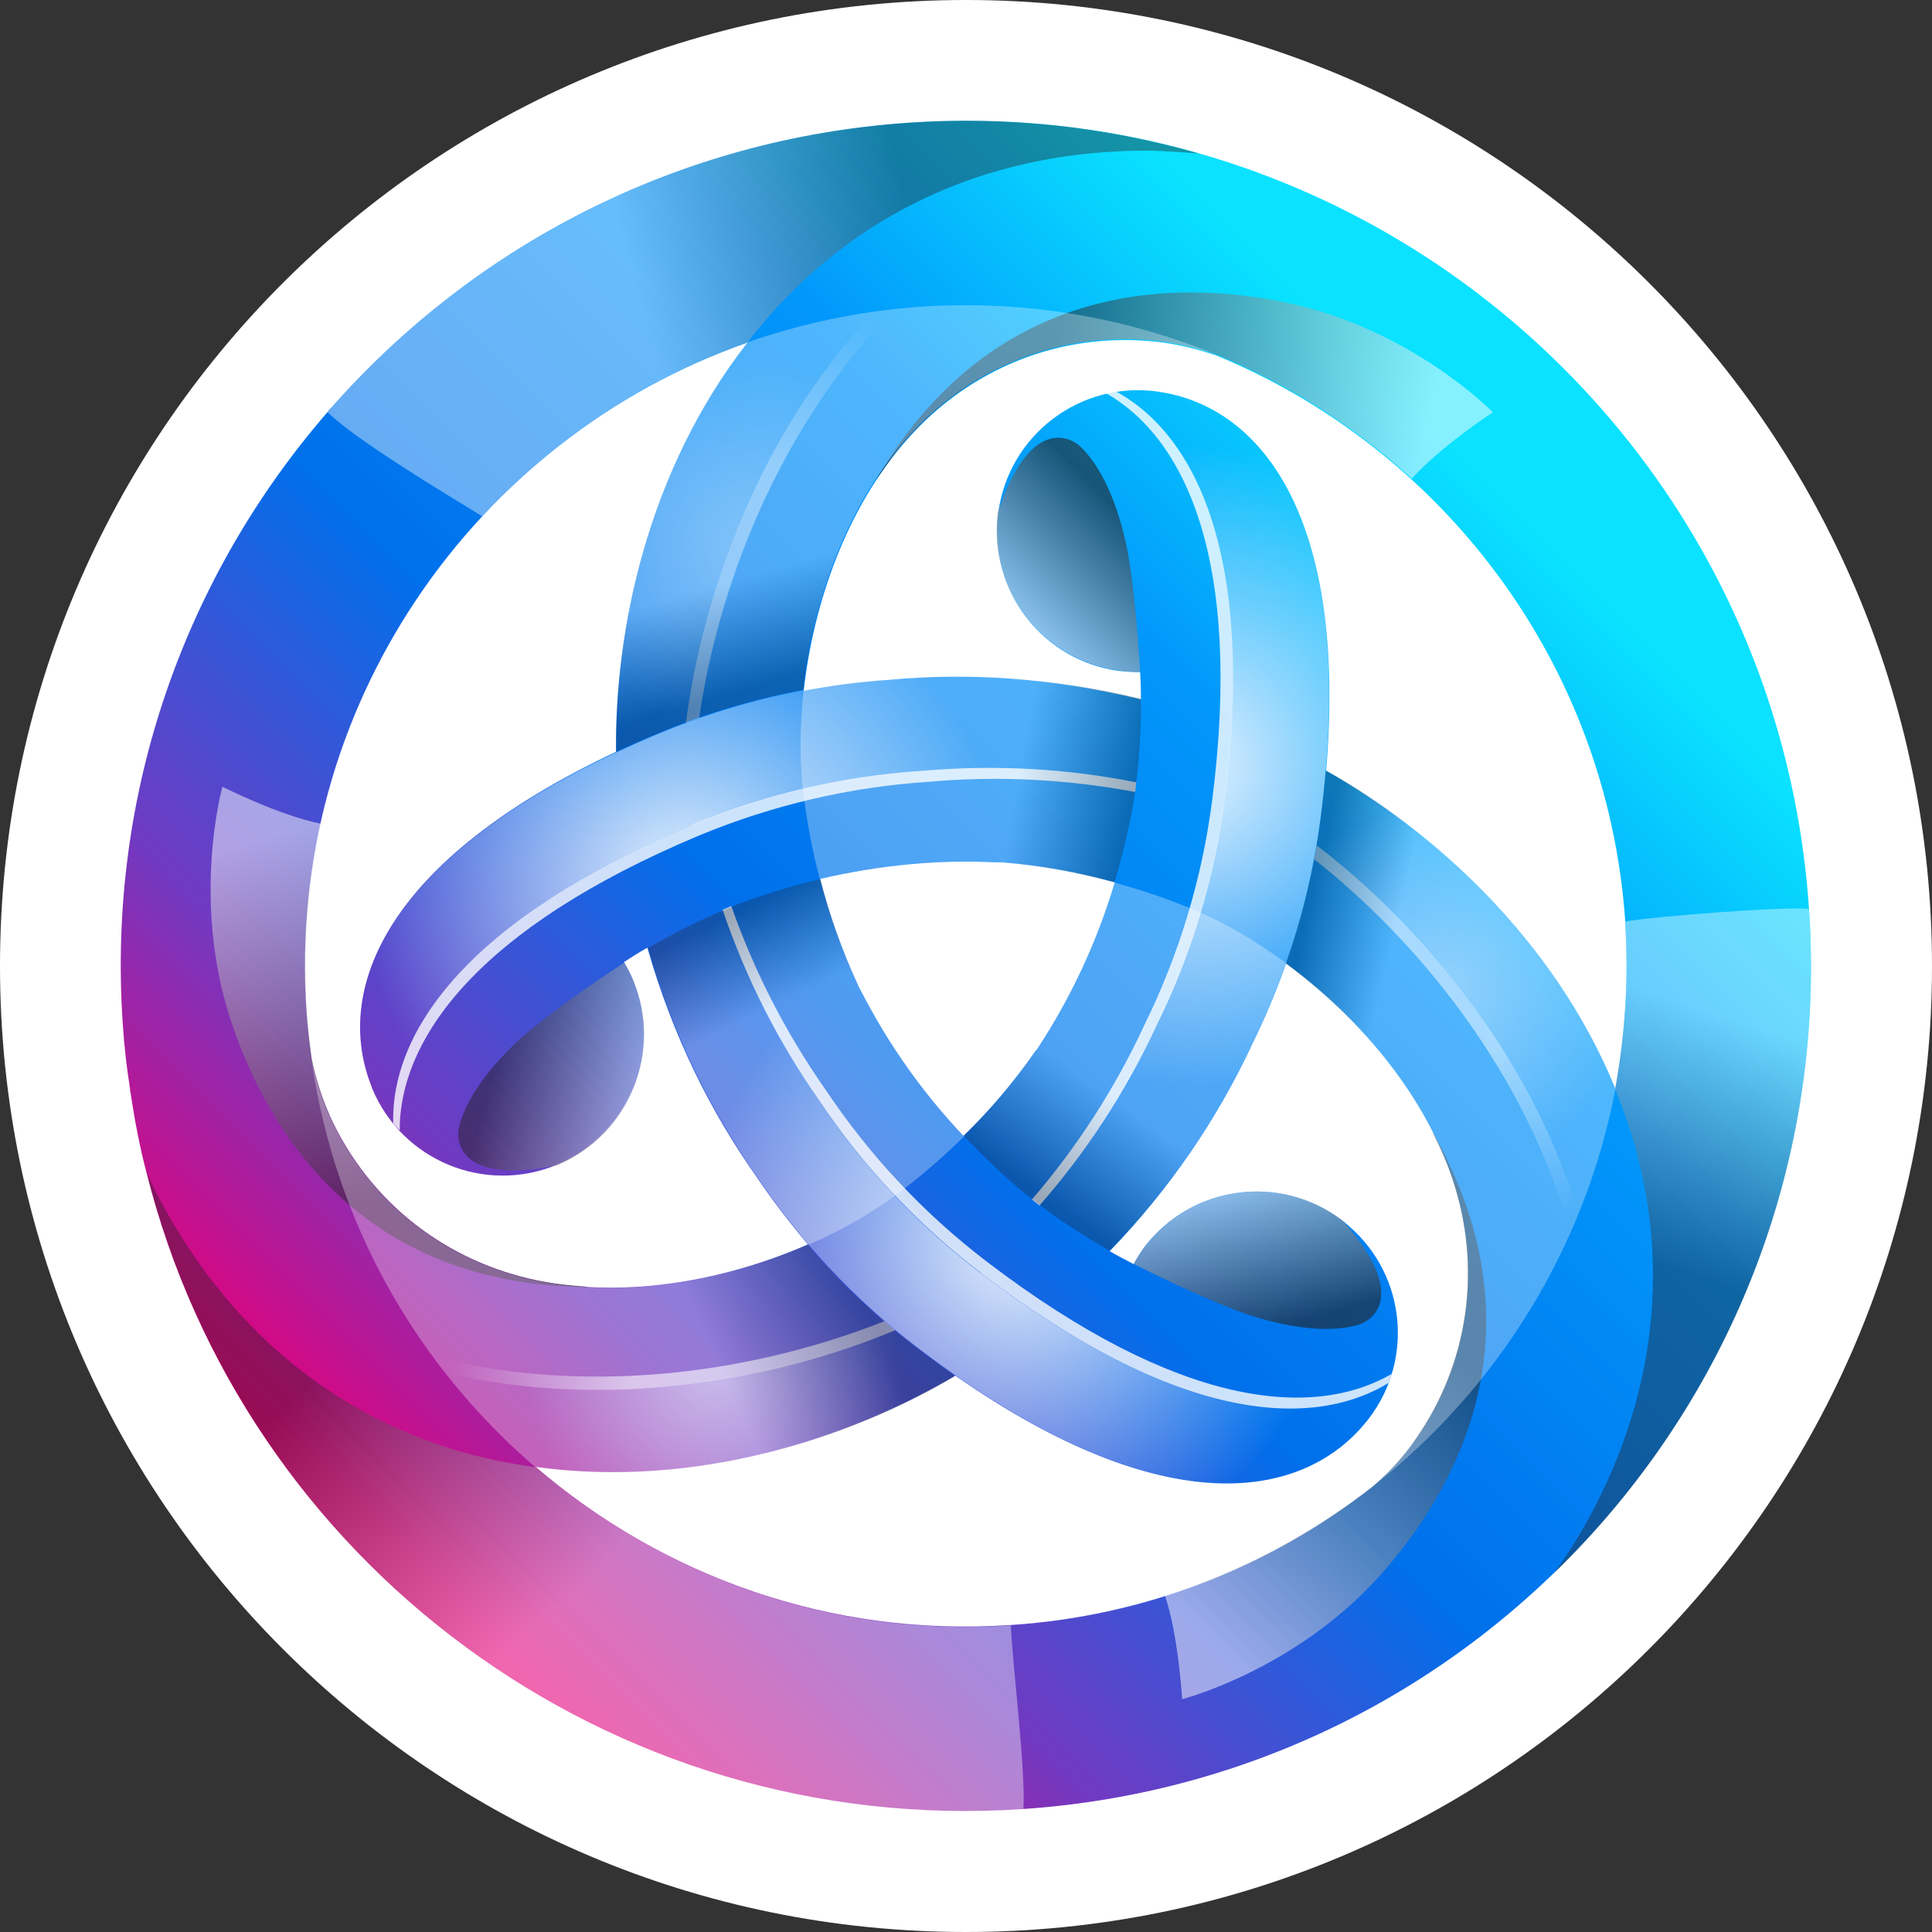 <svg width="32" height="32" viewBox="0 0 32 32" fill="none" xmlns="http://www.w3.org/2000/svg">
<rect x="0" y="0" width="32" height="32" fill="#333333" stroke="none"/>
<g clip-path="url(#clip0_1226_2)">
<path d="M16 32C24.837 32 32 24.837 32 16C32 7.163 24.837 0 16 0C7.163 0 0 7.163 0 16C0 24.837 7.163 32 16 32Z" fill="white"/>
<g clip-path="url(#clip1_1226_2)">
<path d="M29.963 15.053C29.44 7.334 22.762 1.51 15.048 2.033C11.207 2.294 7.833 4.086 5.477 6.765H5.472C5.472 6.765 5.439 6.802 5.425 6.825C3.087 9.523 1.771 13.107 2.033 16.952C2.056 17.321 2.098 17.68 2.154 18.035C2.154 18.053 2.154 18.067 2.159 18.081C2.196 18.315 2.233 18.553 2.28 18.781C2.322 18.996 2.369 19.206 2.425 19.416C4.044 25.865 10.083 30.429 16.948 29.963C24.662 29.44 30.49 22.762 29.963 15.048V15.053ZM26.916 15.263C26.981 16.21 26.916 17.143 26.752 18.039C26.752 18.039 26.752 18.03 26.752 18.025C25.735 15.547 23.728 13.755 21.964 12.766C22.319 8.561 20.895 6.793 19.281 6.503C18.012 6.265 16.794 7.101 16.555 8.365C16.546 8.412 16.541 8.454 16.532 8.501C16.369 9.779 17.27 10.951 18.548 11.114C18.548 11.114 18.548 11.114 18.553 11.114C18.665 11.128 18.777 11.133 18.884 11.133C18.893 11.282 18.898 11.431 18.898 11.585C17.405 11.217 16.009 11.142 14.74 11.259C14.259 11.291 13.784 11.352 13.312 11.441C13.471 10.022 14.003 8.426 15.039 7.264C16.038 6.135 17.521 5.491 19.141 5.659C19.449 5.691 19.776 5.766 20.07 5.864C20.084 5.869 20.098 5.873 20.111 5.873C23.863 7.404 26.626 10.965 26.92 15.272L26.916 15.263ZM17.157 17.4C16.803 17.909 16.401 18.385 15.958 18.814C15.286 18.105 14.722 17.307 14.274 16.439C14.25 16.392 14.227 16.355 14.208 16.308C13.947 15.743 13.737 15.155 13.583 14.558C14.577 14.325 15.552 14.236 16.485 14.283H16.635L16.64 14.287C17.223 14.334 17.834 14.441 18.464 14.614C18.17 15.599 17.736 16.532 17.172 17.386L17.157 17.4ZM12.374 5.673V5.682C10.727 7.801 10.181 10.433 10.204 12.453C6.387 14.245 5.565 16.364 6.121 17.909C6.135 17.951 6.153 17.993 6.167 18.035C6.667 19.225 8.034 19.789 9.229 19.29C10.419 18.791 10.983 17.423 10.484 16.229C10.442 16.126 10.391 16.028 10.335 15.935C10.456 15.855 10.582 15.776 10.722 15.697C11.147 17.176 11.777 18.422 12.514 19.467C12.78 19.864 13.069 20.242 13.382 20.611C12.075 21.185 10.424 21.521 8.897 21.208C7.423 20.905 6.121 19.943 5.453 18.459C5.327 18.17 5.229 17.862 5.164 17.554C5.127 17.288 5.094 17.017 5.075 16.747C4.735 11.73 7.843 7.269 12.374 5.677V5.673ZM16.738 26.915C13.76 27.121 10.974 26.103 8.874 24.297C11.53 24.661 14.082 23.817 15.823 22.785C19.285 25.198 21.53 24.848 22.59 23.597C23.43 22.617 23.317 21.143 22.337 20.303C22.305 20.275 22.267 20.242 22.23 20.214C21.203 19.43 19.738 19.631 18.954 20.657C18.889 20.746 18.828 20.844 18.777 20.937C18.651 20.872 18.515 20.802 18.38 20.723C19.355 19.715 20.154 18.553 20.746 17.283C20.956 16.854 21.143 16.411 21.302 15.958C22.454 16.807 23.57 18.063 24.064 19.542C24.54 20.97 24.358 22.58 23.406 23.901C23.22 24.157 23.005 24.391 22.762 24.601L22.753 24.61C21.031 25.968 18.936 26.771 16.747 26.915H16.738Z" fill="url(#paint0_linear_1226_2)"/>
<path opacity="0.9" d="M19.276 6.493C19.014 6.442 18.744 6.442 18.478 6.484C19.817 7.212 20.792 9.242 20.279 13.245C20.111 14.547 19.728 15.812 19.145 16.993C18.646 18.066 17.992 19.065 17.213 19.956C17.582 20.236 17.974 20.488 18.375 20.721C19.35 19.713 20.148 18.552 20.741 17.282C21.324 16.106 21.707 14.837 21.875 13.535C22.486 8.766 20.988 6.796 19.276 6.493Z" fill="url(#paint1_radial_1226_2)"/>
<path opacity="0.8" d="M20.284 13.246C20.797 9.242 19.822 7.212 18.483 6.484C18.431 6.494 18.38 6.503 18.328 6.517C19.64 7.273 20.582 9.298 20.078 13.251C19.91 14.553 19.528 15.818 18.945 16.998C18.464 18.034 17.838 19 17.092 19.868C17.134 19.901 17.176 19.934 17.218 19.966C17.997 19.075 18.651 18.076 19.15 16.998C19.733 15.822 20.116 14.553 20.284 13.251V13.246Z" fill="white"/>
<path opacity="0.5" d="M15.192 22.33C15.066 22.232 14.945 22.134 14.823 22.031C12.845 22.857 10.11 23.375 7.385 22.741C7.828 23.31 8.327 23.833 8.873 24.299C11.529 24.663 14.081 23.819 15.822 22.787C15.607 22.638 15.397 22.484 15.187 22.325L15.192 22.33Z" fill="url(#paint2_radial_1226_2)"/>
<path opacity="0.6" d="M14.824 22.032C14.764 21.981 14.703 21.93 14.647 21.883C12.654 22.676 9.901 23.157 7.189 22.476C7.255 22.564 7.325 22.653 7.39 22.741C10.111 23.372 12.85 22.858 14.829 22.032H14.824Z" fill="url(#paint3_linear_1226_2)"/>
<path opacity="0.9" d="M6.125 17.913C6.139 17.955 6.158 17.997 6.172 18.039C6.261 18.249 6.377 18.44 6.513 18.608C6.475 17.087 7.745 15.22 11.469 13.666C12.682 13.162 13.97 12.859 15.281 12.775C16.462 12.667 17.652 12.733 18.819 12.966C18.879 12.462 18.903 11.995 18.898 11.58C17.54 11.239 16.131 11.127 14.735 11.253C13.424 11.337 12.136 11.641 10.923 12.145C6.489 13.997 5.533 16.284 6.125 17.917V17.913Z" fill="url(#paint4_radial_1226_2)"/>
<path opacity="0.8" d="M11.469 13.663C7.745 15.222 6.475 17.084 6.513 18.605C6.545 18.647 6.583 18.684 6.62 18.721C6.62 17.209 7.903 15.38 11.576 13.84C12.789 13.336 14.077 13.033 15.389 12.949C16.527 12.846 17.675 12.907 18.8 13.117C18.809 13.066 18.814 13.009 18.819 12.958C17.657 12.725 16.462 12.664 15.281 12.767C13.97 12.851 12.682 13.154 11.469 13.658V13.663Z" fill="white"/>
<path opacity="0.4" d="M21.881 13.537C21.862 13.696 21.834 13.85 21.811 14.004C23.514 15.301 25.329 17.42 26.146 20.089C26.416 19.422 26.617 18.727 26.753 18.017C25.74 15.539 23.733 13.747 21.969 12.758C21.946 13.01 21.922 13.267 21.89 13.533L21.881 13.537Z" fill="url(#paint5_radial_1226_2)"/>
<path opacity="0.5" d="M21.81 14C21.796 14.075 21.782 14.154 21.768 14.233C23.452 15.559 25.24 17.705 26.01 20.393C26.056 20.291 26.098 20.188 26.14 20.085C25.328 17.416 23.508 15.302 21.805 14H21.81Z" fill="url(#paint6_linear_1226_2)"/>
<path opacity="0.9" d="M22.595 23.592C22.767 23.386 22.907 23.158 23.001 22.906C21.699 23.699 19.454 23.531 16.243 21.086C15.198 20.288 14.293 19.322 13.565 18.23C12.883 17.259 12.342 16.195 11.964 15.07C11.497 15.271 11.082 15.486 10.723 15.696C11.105 17.044 11.712 18.318 12.519 19.466C13.238 20.54 14.134 21.51 15.198 22.322C19.02 25.234 21.479 24.922 22.595 23.592Z" fill="url(#paint7_radial_1226_2)"/>
<path opacity="0.8" d="M16.243 21.084C19.454 23.529 21.699 23.702 23.001 22.904C23.019 22.852 23.038 22.801 23.052 22.755C21.745 23.515 19.515 23.314 16.351 20.902C15.305 20.104 14.4 19.138 13.672 18.046C13.014 17.108 12.491 16.086 12.113 15.008C12.062 15.031 12.015 15.05 11.969 15.069C12.351 16.193 12.888 17.257 13.569 18.228C14.288 19.301 15.184 20.272 16.248 21.084H16.243Z" fill="white"/>
<path opacity="0.3" d="M10.922 12.134C11.067 12.074 11.216 12.018 11.361 11.966C11.636 9.843 12.556 7.211 14.464 5.172C13.751 5.275 13.05 5.443 12.369 5.681C10.726 7.799 10.181 10.431 10.204 12.452C10.432 12.345 10.671 12.237 10.918 12.134H10.922Z" fill="url(#paint8_radial_1226_2)"/>
<path opacity="0.4" d="M11.361 11.97C11.436 11.941 11.506 11.914 11.581 11.89C11.889 9.767 12.85 7.144 14.796 5.133C14.684 5.147 14.577 5.161 14.465 5.175C12.556 7.214 11.637 9.846 11.361 11.97Z" fill="url(#paint9_linear_1226_2)"/>
<path opacity="0.4" d="M15.048 2.033C11.208 2.294 7.834 4.086 5.477 6.765L5.426 6.826C5.883 7.283 7.381 8.179 7.988 8.552C9.196 7.25 10.704 6.266 12.379 5.673C12.496 5.519 12.622 5.37 12.752 5.22C14.334 3.433 16.49 2.495 18.996 2.495C19.276 2.495 19.841 2.542 19.855 2.542C18.296 2.094 16.668 1.921 15.048 2.033Z" fill="url(#paint10_linear_1226_2)"/>
<path opacity="0.4" d="M16.742 26.921C13.765 27.127 10.979 26.109 8.879 24.303C8.683 24.275 8.487 24.242 8.291 24.205C5.953 23.729 4.058 22.329 2.808 20.159C2.668 19.921 2.546 19.674 2.43 19.422C4.049 25.871 10.088 30.435 16.952 29.968C16.985 29.264 16.775 27.621 16.742 26.921Z" fill="url(#paint11_linear_1226_2)"/>
<path opacity="0.4" d="M29.963 15.054C29.534 15.012 27.433 15.175 26.916 15.264C26.981 16.211 26.916 17.144 26.752 18.04C26.822 18.218 26.892 18.4 26.957 18.586C27.713 20.85 27.448 23.188 26.197 25.358C26.057 25.596 25.907 25.829 25.744 26.053C25.744 26.053 25.749 26.048 25.753 26.044C28.6 23.276 30.252 19.328 29.963 15.063V15.054Z" fill="url(#paint12_linear_1226_2)"/>
<path opacity="0.5" d="M19.142 5.642C19.45 5.675 19.776 5.75 20.07 5.848C20.084 5.852 20.098 5.857 20.112 5.857C21.316 6.347 22.418 7.047 23.379 7.924C23.379 7.924 23.379 7.924 23.384 7.929C23.846 7.406 24.727 6.828 24.727 6.828C24.727 6.828 23.374 5.442 21.302 5.012C19.851 4.709 16.584 4.42 14.521 7.929L14.54 7.91C14.694 7.682 14.853 7.453 15.04 7.248C16.038 6.118 17.522 5.474 19.142 5.642Z" fill="url(#paint13_linear_1226_2)"/>
<path opacity="0.5" d="M23.402 23.902C23.215 24.159 23 24.392 22.758 24.602C22.748 24.611 22.734 24.621 22.725 24.63C21.698 25.423 20.541 26.035 19.304 26.427C19.304 26.427 19.304 26.427 19.295 26.427C19.519 27.089 19.58 28.144 19.58 28.144C19.58 28.144 21.456 27.663 22.865 26.086C23.85 24.98 25.735 22.292 23.728 18.75C23.728 18.75 23.728 18.764 23.738 18.778C23.864 19.025 23.976 19.277 24.06 19.539C24.536 20.967 24.354 22.577 23.402 23.897V23.902Z" fill="url(#paint14_linear_1226_2)"/>
<path opacity="0.5" d="M5.457 18.463C5.331 18.174 5.233 17.866 5.168 17.553C5.168 17.539 5.163 17.525 5.159 17.511C4.981 16.219 5.037 14.912 5.313 13.652V13.643C4.627 13.507 3.684 13.031 3.684 13.031C3.684 13.031 3.161 14.898 3.824 16.905C4.291 18.309 5.672 21.291 9.741 21.319C9.741 21.319 9.732 21.319 9.713 21.31C9.438 21.291 9.163 21.263 8.892 21.207C7.417 20.904 6.115 19.943 5.448 18.459L5.457 18.463Z" fill="url(#paint15_linear_1226_2)"/>
<path opacity="0.6" d="M18.552 11.111C18.664 11.125 18.776 11.129 18.884 11.125C18.884 11.125 18.809 9.669 18.632 8.922C18.454 8.175 18.188 7.681 17.899 7.401C17.689 7.2 17.036 6.948 16.527 8.488C16.364 9.767 17.264 10.938 18.543 11.106C18.543 11.106 18.543 11.106 18.548 11.106L18.552 11.111Z" fill="url(#paint16_linear_1226_2)"/>
<path opacity="0.5" d="M10.489 16.239C10.447 16.137 10.396 16.039 10.34 15.945C10.34 15.945 9.117 16.734 8.557 17.261C8.002 17.789 7.703 18.265 7.605 18.657C7.535 18.937 7.647 19.627 9.234 19.301C10.424 18.801 10.988 17.434 10.489 16.239Z" fill="url(#paint17_linear_1226_2)"/>
<path opacity="0.6" d="M18.959 20.656C18.893 20.745 18.833 20.843 18.781 20.936C18.781 20.936 20.079 21.599 20.811 21.818C21.549 22.038 22.109 22.056 22.491 21.944C22.771 21.865 23.313 21.422 22.235 20.213C21.208 19.429 19.743 19.63 18.959 20.656Z" fill="url(#paint18_linear_1226_2)"/>
<path opacity="0.3" d="M18.455 14.622C18.161 15.597 17.75 16.488 17.242 17.273C17.214 17.314 17.19 17.352 17.162 17.398C16.808 17.907 16.406 18.383 15.963 18.812C16.285 19.153 16.63 19.485 17.008 19.797C17.442 20.138 17.9 20.446 18.38 20.716C19.356 19.709 20.154 18.547 20.746 17.277C20.956 16.848 21.143 16.404 21.302 15.952C20.807 15.592 20.312 15.299 19.85 15.102C19.398 14.906 18.931 14.748 18.455 14.617V14.622Z" fill="url(#paint19_linear_1226_2)"/>
<path opacity="0.3" d="M8.875 24.303C11.53 24.667 14.083 23.822 15.823 22.791C15.609 22.641 15.399 22.487 15.189 22.329C14.526 21.825 13.919 21.251 13.378 20.616C12.072 21.19 10.419 21.521 8.893 21.213C7.419 20.91 6.117 19.949 5.449 18.465C5.323 18.175 5.225 17.867 5.16 17.555C5.547 20.261 6.91 22.623 8.87 24.303H8.875Z" fill="url(#paint20_linear_1226_2)"/>
<path opacity="0.3" d="M15.963 18.819C15.291 18.109 14.726 17.311 14.278 16.443C14.255 16.396 14.232 16.359 14.213 16.312C13.952 15.748 13.742 15.16 13.588 14.562C13.13 14.67 12.673 14.805 12.216 14.978C11.707 15.183 11.208 15.426 10.736 15.701C11.161 17.18 11.791 18.427 12.528 19.472C12.794 19.869 13.084 20.247 13.396 20.615C13.956 20.372 14.456 20.078 14.857 19.78C15.249 19.486 15.622 19.164 15.972 18.819H15.963Z" fill="url(#paint21_linear_1226_2)"/>
<path opacity="0.3" d="M12.369 5.682C10.726 7.8 10.181 10.432 10.204 12.453C10.442 12.341 10.68 12.234 10.918 12.136C11.688 11.814 12.486 11.576 13.303 11.426C13.461 10.008 13.993 8.412 15.029 7.25C16.028 6.12 17.512 5.476 19.136 5.644C19.444 5.677 19.77 5.752 20.064 5.85C20.078 5.854 20.093 5.859 20.107 5.859C18.571 5.234 16.91 4.968 15.253 5.08C14.245 5.15 13.284 5.355 12.374 5.672C12.374 5.672 12.369 5.677 12.369 5.682Z" fill="url(#paint22_linear_1226_2)"/>
<path opacity="0.3" d="M26.747 18.017C25.73 15.539 23.724 13.747 21.959 12.758C21.936 13.01 21.913 13.267 21.875 13.537C21.768 14.363 21.577 15.175 21.297 15.959C22.45 16.808 23.565 18.064 24.059 19.543C24.535 20.971 24.354 22.581 23.401 23.902C23.215 24.159 23 24.392 22.758 24.602L22.748 24.611C24.802 22.997 26.258 20.668 26.757 18.031C26.757 18.031 26.757 18.022 26.757 18.017H26.747Z" fill="url(#paint23_linear_1226_2)"/>
<path opacity="0.3" d="M13.303 13.113C13.363 13.603 13.452 14.083 13.578 14.559C14.572 14.326 15.547 14.237 16.48 14.284H16.63L16.634 14.289C17.218 14.335 17.829 14.443 18.459 14.615C18.595 14.167 18.706 13.701 18.786 13.22C18.875 12.618 18.902 12.058 18.898 11.573C17.404 11.204 16.009 11.129 14.74 11.246C14.259 11.279 13.783 11.339 13.312 11.428C13.246 12.035 13.242 12.613 13.303 13.113Z" fill="url(#paint24_linear_1226_2)"/>
</g>
</g>
<defs>
<linearGradient id="paint0_linear_1226_2" x1="6.447" y1="25.553" x2="24.297" y2="7.703" gradientUnits="userSpaceOnUse">
<stop stop-color="#E6007A"/>
<stop offset="0.21" stop-color="#703AC2"/>
<stop offset="0.46" stop-color="#0070EB"/>
<stop offset="0.77" stop-color="#0297FB"/>
<stop offset="1" stop-color="#0AE2FF"/>
</linearGradient>
<radialGradient id="paint1_radial_1226_2" cx="0" cy="0" r="1" gradientUnits="userSpaceOnUse" gradientTransform="translate(19.623 12.692) scale(5.325 5.325)">
<stop stop-color="white"/>
<stop offset="1" stop-color="white" stop-opacity="0"/>
</radialGradient>
<radialGradient id="paint2_radial_1226_2" cx="0" cy="0" r="1" gradientUnits="userSpaceOnUse" gradientTransform="translate(11.822 22.661) scale(3.099)">
<stop stop-color="white"/>
<stop offset="1" stop-color="white" stop-opacity="0"/>
</radialGradient>
<linearGradient id="paint3_linear_1226_2" x1="7.474" y1="22.517" x2="10.461" y2="22.476" gradientUnits="userSpaceOnUse">
<stop stop-color="white" stop-opacity="0"/>
<stop offset="1" stop-color="white"/>
</linearGradient>
<radialGradient id="paint4_radial_1226_2" cx="0" cy="0" r="1" gradientUnits="userSpaceOnUse" gradientTransform="translate(11.316 14.614) rotate(-120) scale(5.325)">
<stop stop-color="white"/>
<stop offset="1" stop-color="white" stop-opacity="0"/>
</radialGradient>
<radialGradient id="paint5_radial_1226_2" cx="0" cy="0" r="1" gradientUnits="userSpaceOnUse" gradientTransform="translate(23.869 16.41) rotate(-120) scale(3.099)">
<stop stop-color="white"/>
<stop offset="1" stop-color="white" stop-opacity="0"/>
</radialGradient>
<linearGradient id="paint6_linear_1226_2" x1="25.902" y1="20.118" x2="24.376" y2="17.556" gradientUnits="userSpaceOnUse">
<stop stop-color="white" stop-opacity="0"/>
<stop offset="1" stop-color="white"/>
</linearGradient>
<radialGradient id="paint7_radial_1226_2" cx="0" cy="0" r="1" gradientUnits="userSpaceOnUse" gradientTransform="translate(16.895 20.585) rotate(120) scale(5.325)">
<stop stop-color="white"/>
<stop offset="1" stop-color="white" stop-opacity="0"/>
</radialGradient>
<radialGradient id="paint8_radial_1226_2" cx="0" cy="0" r="1" gradientUnits="userSpaceOnUse" gradientTransform="translate(12.421 9.112) rotate(120) scale(3.099)">
<stop stop-color="white"/>
<stop offset="1" stop-color="white" stop-opacity="0"/>
</radialGradient>
<linearGradient id="paint9_linear_1226_2" x1="14.614" y1="5.357" x2="13.158" y2="7.965" gradientUnits="userSpaceOnUse">
<stop stop-color="white" stop-opacity="0"/>
<stop offset="1" stop-color="white"/>
</linearGradient>
<linearGradient id="paint10_linear_1226_2" x1="15.268" y1="4.03" x2="10.704" y2="5.36" gradientUnits="userSpaceOnUse">
<stop stop-color="#231F20"/>
<stop offset="1" stop-color="white"/>
</linearGradient>
<linearGradient id="paint11_linear_1226_2" x1="6.648" y1="21.428" x2="10.461" y2="25.409" gradientUnits="userSpaceOnUse">
<stop stop-color="#231F20"/>
<stop offset="1" stop-color="white"/>
</linearGradient>
<linearGradient id="paint12_linear_1226_2" x1="27.116" y1="20.826" x2="28.446" y2="16.794" gradientUnits="userSpaceOnUse">
<stop stop-color="#231F20"/>
<stop offset="1" stop-color="white"/>
</linearGradient>
<linearGradient id="paint13_linear_1226_2" x1="17.345" y1="6.342" x2="23.458" y2="7.742" gradientUnits="userSpaceOnUse">
<stop stop-color="#231F20"/>
<stop offset="1" stop-color="white"/>
</linearGradient>
<linearGradient id="paint14_linear_1226_2" x1="23.696" y1="21.993" x2="19.421" y2="26.59" gradientUnits="userSpaceOnUse">
<stop stop-color="#231F20"/>
<stop offset="1" stop-color="white"/>
</linearGradient>
<linearGradient id="paint15_linear_1226_2" x1="6.96" y1="19.667" x2="5.117" y2="13.671" gradientUnits="userSpaceOnUse">
<stop stop-color="#231F20"/>
<stop offset="1" stop-color="white"/>
</linearGradient>
<linearGradient id="paint16_linear_1226_2" x1="18.678" y1="8.595" x2="16.746" y2="10.532" gradientUnits="userSpaceOnUse">
<stop stop-color="#231F20"/>
<stop offset="1" stop-color="white"/>
</linearGradient>
<linearGradient id="paint17_linear_1226_2" x1="8.249" y1="17.383" x2="10.89" y2="18.092" gradientUnits="userSpaceOnUse">
<stop stop-color="#231F20"/>
<stop offset="1" stop-color="white"/>
</linearGradient>
<linearGradient id="paint18_linear_1226_2" x1="21.068" y1="22.024" x2="20.363" y2="19.382" gradientUnits="userSpaceOnUse">
<stop stop-color="#231F20"/>
<stop offset="1" stop-color="white"/>
</linearGradient>
<linearGradient id="paint19_linear_1226_2" x1="17.046" y1="19.666" x2="18.208" y2="18.066" gradientUnits="userSpaceOnUse">
<stop stop-color="#231F20"/>
<stop offset="1" stop-color="white"/>
</linearGradient>
<linearGradient id="paint20_linear_1226_2" x1="13.052" y1="18.978" x2="10.727" y2="20.084" gradientUnits="userSpaceOnUse">
<stop stop-color="#231F20"/>
<stop offset="1" stop-color="white"/>
</linearGradient>
<linearGradient id="paint21_linear_1226_2" x1="12.211" y1="15.108" x2="12.93" y2="16.602" gradientUnits="userSpaceOnUse">
<stop stop-color="#231F20"/>
<stop offset="1" stop-color="white"/>
</linearGradient>
<linearGradient id="paint22_linear_1226_2" x1="15.547" y1="10.502" x2="15.053" y2="8.79" gradientUnits="userSpaceOnUse">
<stop stop-color="#231F20"/>
<stop offset="1" stop-color="white"/>
</linearGradient>
<linearGradient id="paint23_linear_1226_2" x1="20.91" y1="18.349" x2="22.347" y2="18.68" gradientUnits="userSpaceOnUse">
<stop stop-color="#231F20"/>
<stop offset="1" stop-color="white"/>
</linearGradient>
<linearGradient id="paint24_linear_1226_2" x1="18.655" y1="13.491" x2="16.831" y2="13.164" gradientUnits="userSpaceOnUse">
<stop stop-color="#231F20"/>
<stop offset="1" stop-color="white"/>
</linearGradient>
<clipPath id="clip0_1226_2">
<rect width="32" height="32" fill="white"/>
</clipPath>
<clipPath id="clip1_1226_2">
<rect width="28" height="28" fill="white" transform="translate(2 2)"/>
</clipPath>
</defs>
</svg>
